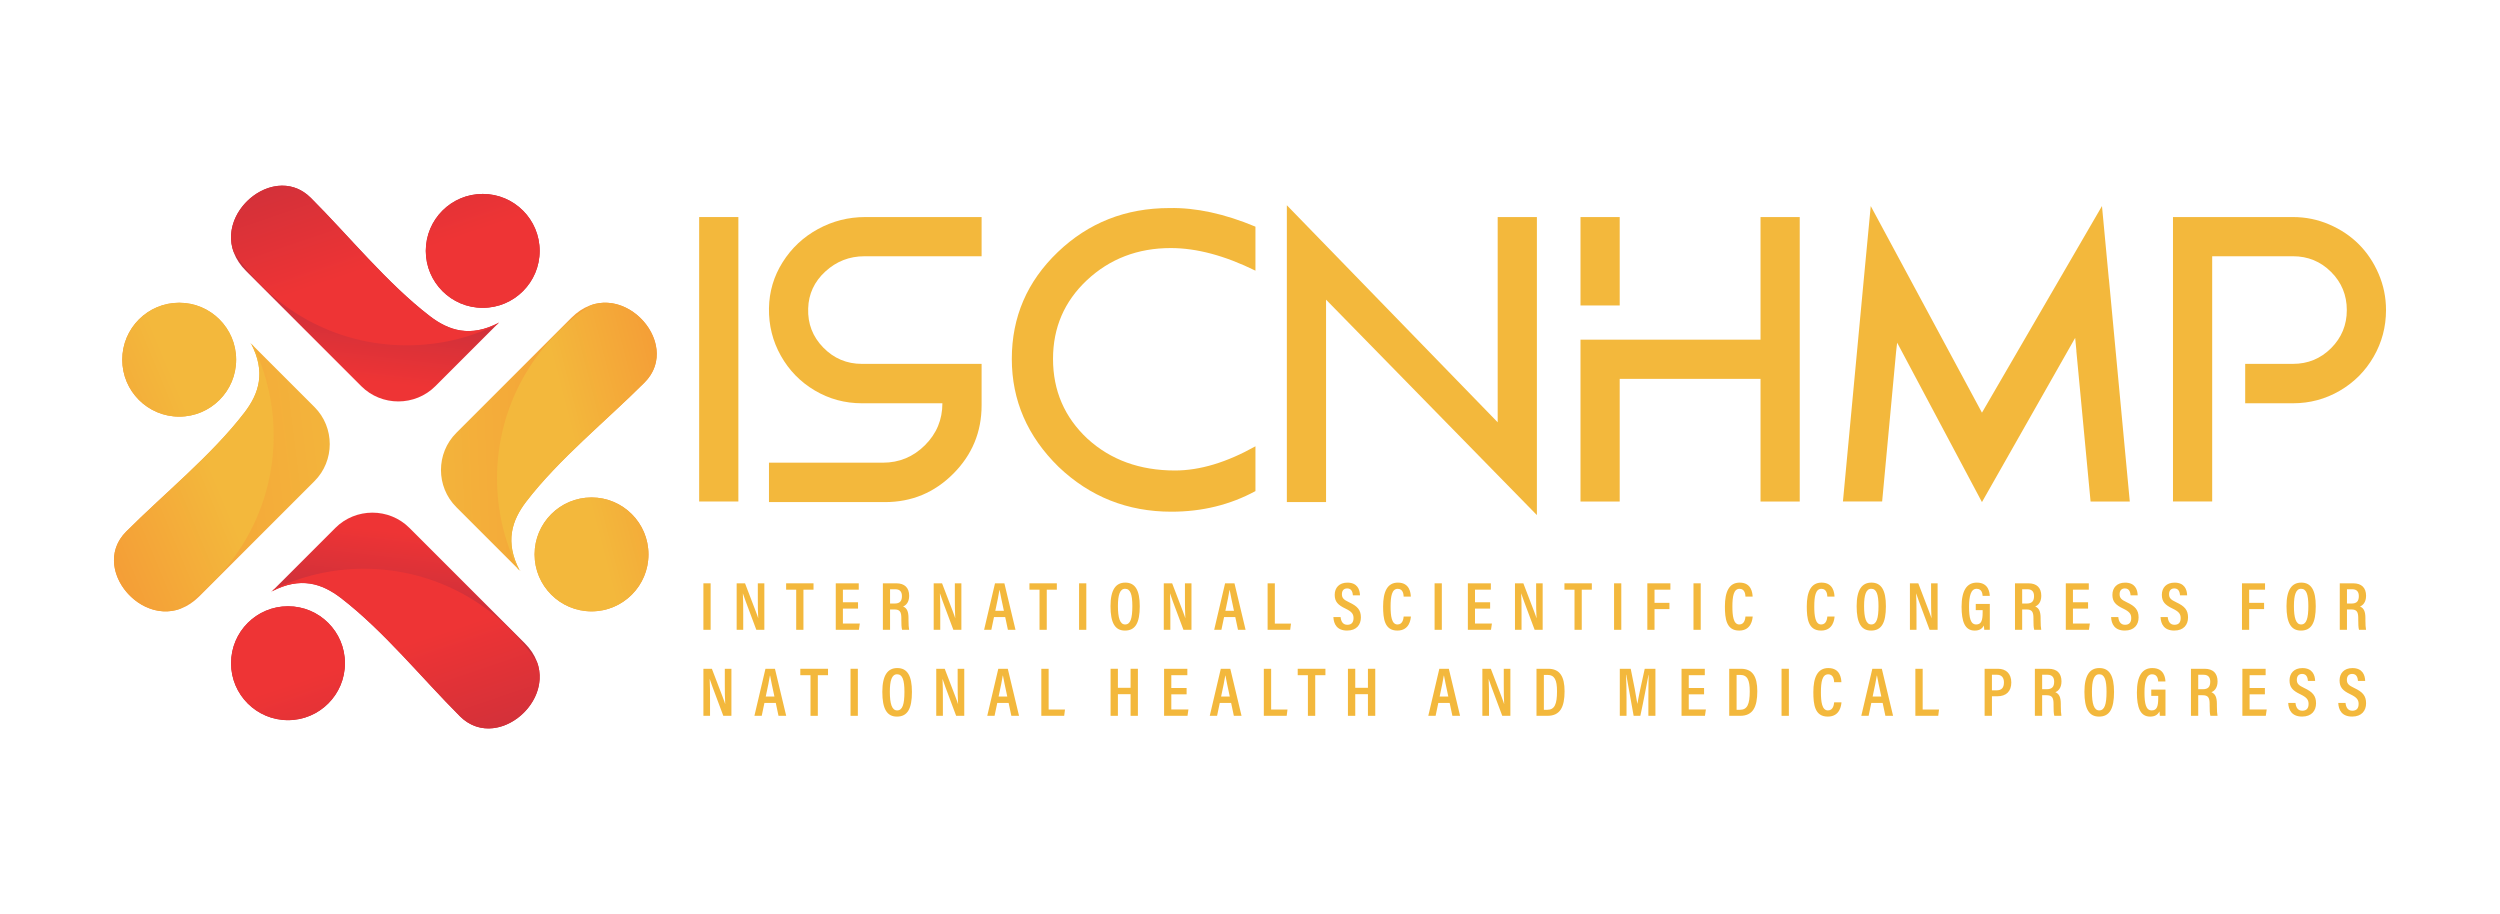 <?xml version="1.0" encoding="UTF-8"?>
<svg id="Layer_1" data-name="Layer 1" xmlns="http://www.w3.org/2000/svg" xmlns:xlink="http://www.w3.org/1999/xlink" viewBox="0 0 529.778 193.705">
  <defs>
    <style>
      .cls-1 {
        fill: url(#GradientFill_4);
      }

      .cls-1, .cls-2, .cls-3, .cls-4, .cls-5, .cls-6, .cls-7, .cls-8, .cls-9 {
        isolation: isolate;
      }

      .cls-1, .cls-2, .cls-3, .cls-5, .cls-6, .cls-7, .cls-8, .cls-9 {
        fill-rule: evenodd;
      }

      .cls-2 {
        fill: url(#GradientFill_3);
      }

      .cls-3 {
        fill: url(#GradientFill_3-2);
      }

      .cls-5 {
        fill: url(#GradientFill_4-3);
      }

      .cls-6 {
        fill: url(#GradientFill_3-3);
      }

      .cls-7 {
        fill: url(#linear-gradient);
      }

      .cls-10 {
        fill: #f3b83c;
      }

      .cls-8 {
        fill: url(#GradientFill_3-4);
      }

      .cls-9 {
        fill: url(#GradientFill_4-2);
      }
    </style>
    <linearGradient id="GradientFill_3" data-name="GradientFill 3" x1="78.229" y1="80.766" x2="80.347" y2="62.885" gradientUnits="userSpaceOnUse">
      <stop offset="0" stop-color="#ee3435"/>
      <stop offset="1" stop-color="#c72f3b"/>
    </linearGradient>
    <linearGradient id="GradientFill_3-2" data-name="GradientFill 3" x1="82.947" y1="55.263" x2="72.062" y2="23.211" xlink:href="#GradientFill_3"/>
    <linearGradient id="GradientFill_3-3" data-name="GradientFill 3" x1="85.097" y1="112.939" x2="82.979" y2="130.82" xlink:href="#GradientFill_3"/>
    <linearGradient id="GradientFill_3-4" data-name="GradientFill 3" x1="80.378" y1="138.442" x2="91.264" y2="170.495" xlink:href="#GradientFill_3"/>
    <linearGradient id="GradientFill_4" data-name="GradientFill 4" x1="85.333" y1="98.476" x2="169.76" y2="95.165" gradientUnits="userSpaceOnUse">
      <stop offset="0" stop-color="#f3b83c"/>
      <stop offset="1" stop-color="#f68632"/>
    </linearGradient>
    <linearGradient id="linear-gradient" x1="122.688" y1="97.965" x2="164.582" y2="87.099" gradientUnits="userSpaceOnUse">
      <stop offset="0" stop-color="#f3b83c"/>
      <stop offset="1" stop-color="#f68632"/>
    </linearGradient>
    <linearGradient id="GradientFill_4-2" data-name="GradientFill 4" x1="77.454" y1="91.761" x2="-22.709" y2="104.204" xlink:href="#GradientFill_4"/>
    <linearGradient id="GradientFill_4-3" data-name="GradientFill 4" x1="42.746" y1="94.145" x2="-5.844" y2="114.299" xlink:href="#GradientFill_4"/>
  </defs>
  <g class="cls-4">
    <g>
      <path class="cls-10" d="M156.469,106.273h-8.308v-60.277h8.308v60.277Z"/>
      <path class="cls-10" d="M183.174,54.304c-3.165,0-5.921,1.074-8.266,3.222-2.346,2.148-3.561,4.762-3.646,7.842-.113,3.222.954,5.984,3.2,8.287,2.247,2.304,4.981,3.455,8.202,3.455h25.349v8.774c0,5.652-2,10.485-5.998,14.497-3.999,4.013-8.824,6.019-14.476,6.019h-24.585v-8.351h24.119c3.476,0,6.45-1.229,8.923-3.688,2.473-2.459,3.709-5.426,3.709-8.902h-17.04c-3.618,0-6.952-.904-10.004-2.713-3.052-1.808-5.447-4.26-7.185-7.354-1.738-3.094-2.579-6.45-2.522-10.067.056-3.532,1.024-6.789,2.904-9.771,1.879-2.981,4.373-5.32,7.482-7.015,3.108-1.696,6.443-2.543,10.004-2.543h24.67v8.308h-24.84Z"/>
      <path class="cls-10" d="M248.113,52.566c-7.009,0-12.943,2.275-17.803,6.825-4.776,4.493-7.164,10.046-7.164,16.659,0,6.726,2.43,12.364,7.291,16.913,4.917,4.493,11.106,6.74,18.566,6.74,5.256,0,10.936-1.71,17.04-5.129v9.495c-5.37,2.91-11.304,4.366-17.803,4.366-9.298,0-17.267-3.165-23.907-9.495-6.613-6.471-9.919-14.101-9.919-22.89,0-8.873,3.249-16.418,9.749-22.636,6.5-6.217,14.384-9.325,23.653-9.325,5.595-.113,11.671,1.201,18.227,3.942v9.325c-6.5-3.193-12.477-4.79-17.93-4.79Z"/>
      <path class="cls-10" d="M317.376,45.996h8.308v63.159l-44.678-45.653v42.898h-8.308v-62.905l44.678,45.992v-43.491Z"/>
      <path class="cls-10" d="M373.075,45.996h8.308v60.277h-8.308v-25.984h-29.842v25.984h-8.308v-34.292h38.15v-25.984ZM343.234,64.732h-8.308v-18.736h8.308v18.736Z"/>
      <path class="cls-10" d="M446.916,59.306l4.409,46.967h-8.308l-3.01-31.834v-.17l-.254-2.671-19.753,34.801-17.973-33.784-.212,1.823-2.967,31.834h-8.308l4.409-46.967,1.484-15.641,23.568,43.788,25.433-43.788,1.441,15.345.042.297Z"/>
      <path class="cls-10" d="M485.914,45.996c2.684,0,5.242.523,7.672,1.568,2.43,1.046,4.521,2.445,6.273,4.196,1.752,1.752,3.151,3.844,4.197,6.274,1.045,2.431,1.568,4.988,1.568,7.672,0,3.561-.876,6.86-2.628,9.898-1.752,3.038-4.147,5.44-7.185,7.206-3.038,1.766-6.337,2.649-9.898,2.649h-10.131v-8.351h10.131c3.165,0,5.856-1.109,8.075-3.328,2.218-2.218,3.328-4.91,3.328-8.075s-1.109-5.856-3.328-8.075c-2.219-2.218-4.91-3.328-8.075-3.328h-17.125v51.969h-8.308v-60.277h25.433Z"/>
    </g>
    <g>
      <path class="cls-10" d="M150.591,123.612v9.853h-1.533v-9.853h1.533Z"/>
      <path class="cls-10" d="M156.106,133.465v-9.853h1.775c2.271,5.915,2.659,6.919,2.781,7.38h.013c-.077-1.231-.086-2.692-.086-4.304v-3.077h1.385v9.853h-1.7c-2.352-6.269-2.717-7.265-2.838-7.696h-.015c.073,1.219.077,2.727.077,4.492v3.204h-1.39Z"/>
      <path class="cls-10" d="M168.725,124.961h-2.135v-1.35h5.803v1.35h-2.136v8.503h-1.533v-8.503Z"/>
      <path class="cls-10" d="M181.824,128.969h-3.204v3.169h3.584l-.194,1.327h-4.904v-9.853h4.873v1.35h-3.359v2.669h3.204v1.338Z"/>
      <path class="cls-10" d="M188.614,129.15v4.315h-1.523v-9.853h2.865c1.744,0,2.708.938,2.708,2.642,0,1.442-.748,2.061-1.29,2.265.813.346,1.148,1.046,1.148,2.477v.392c0,1.05.046,1.55.135,2.077h-1.49c-.14-.45-.162-1.262-.162-2.096v-.35c0-1.346-.296-1.869-1.484-1.869h-.906ZM188.614,127.896h.975c1.111,0,1.54-.535,1.54-1.581,0-.896-.423-1.446-1.39-1.446h-1.125v3.027Z"/>
      <path class="cls-10" d="M197.859,133.465v-9.853h1.775c2.271,5.915,2.659,6.919,2.781,7.38h.013c-.077-1.231-.086-2.692-.086-4.304v-3.077h1.385v9.853h-1.7c-2.352-6.269-2.717-7.265-2.838-7.696h-.015c.073,1.219.077,2.727.077,4.492v3.204h-1.39Z"/>
      <path class="cls-10" d="M210.639,130.765l-.565,2.7h-1.533l2.313-9.853h1.988l2.356,9.853h-1.611l-.571-2.7h-2.377ZM212.733,129.43c-.436-2.069-.758-3.504-.904-4.392h-.04c-.125.892-.467,2.473-.871,4.392h1.815Z"/>
      <path class="cls-10" d="M220.287,124.961h-2.135v-1.35h5.803v1.35h-2.136v8.503h-1.533v-8.503Z"/>
      <path class="cls-10" d="M230.202,123.612v9.853h-1.533v-9.853h1.533Z"/>
      <path class="cls-10" d="M241.528,128.461c0,3.519-.917,5.165-3.142,5.165-2.09,0-3.058-1.611-3.058-5.173,0-3.488,1.129-4.992,3.129-4.992,2.11,0,3.071,1.608,3.071,5ZM236.901,128.434c0,2.5.427,3.896,1.525,3.896,1.146,0,1.531-1.315,1.531-3.888,0-2.485-.411-3.673-1.536-3.673-1.104,0-1.519,1.304-1.519,3.665Z"/>
      <path class="cls-10" d="M246.618,133.465v-9.853h1.775c2.271,5.915,2.659,6.919,2.781,7.38h.013c-.077-1.231-.086-2.692-.086-4.304v-3.077h1.385v9.853h-1.7c-2.352-6.269-2.717-7.265-2.838-7.696h-.015c.073,1.219.077,2.727.077,4.492v3.204h-1.39Z"/>
      <path class="cls-10" d="M259.396,130.765l-.565,2.7h-1.533l2.313-9.853h1.988l2.356,9.853h-1.611l-.571-2.7h-2.377ZM261.49,129.43c-.436-2.069-.758-3.504-.904-4.392h-.04c-.125.892-.467,2.473-.871,4.392h1.815Z"/>
      <path class="cls-10" d="M268.62,123.612h1.533v8.538h3.423l-.167,1.315h-4.788v-9.853Z"/>
      <path class="cls-10" d="M284.088,130.765c.083.885.465,1.635,1.427,1.635.925,0,1.313-.55,1.313-1.423,0-.885-.406-1.385-1.683-1.996-1.638-.781-2.306-1.481-2.306-2.931,0-1.504.963-2.584,2.686-2.584,2.11,0,2.644,1.454,2.673,2.692h-1.502c-.054-.535-.198-1.465-1.204-1.465-.785,0-1.127.519-1.127,1.227,0,.788.352,1.161,1.533,1.715,1.754.819,2.49,1.619,2.49,3.208,0,1.55-.931,2.781-2.921,2.781-2.165,0-2.842-1.396-2.908-2.857h1.527Z"/>
      <path class="cls-10" d="M298.984,130.646c-.042.523-.252,2.981-2.867,2.981-2.74,0-3.021-2.565-3.021-5.119,0-3.081.875-5.046,3.131-5.046,2.531,0,2.709,2.235,2.744,2.961h-1.521c-.023-.335-.06-1.646-1.248-1.646-1.26,0-1.519,1.615-1.519,3.757,0,1.931.202,3.8,1.463,3.8,1.14,0,1.263-1.269,1.308-1.688h1.531Z"/>
      <path class="cls-10" d="M305.539,123.612v9.853h-1.533v-9.853h1.533Z"/>
      <path class="cls-10" d="M315.773,128.969h-3.204v3.169h3.584l-.194,1.327h-4.904v-9.853h4.873v1.35h-3.359v2.669h3.204v1.338Z"/>
      <path class="cls-10" d="M321.04,133.465v-9.853h1.775c2.271,5.915,2.659,6.919,2.781,7.38h.013c-.077-1.231-.086-2.692-.086-4.304v-3.077h1.385v9.853h-1.7c-2.352-6.269-2.717-7.265-2.838-7.696h-.015c.073,1.219.077,2.727.077,4.492v3.204h-1.39Z"/>
      <path class="cls-10" d="M333.658,124.961h-2.135v-1.35h5.803v1.35h-2.136v8.503h-1.533v-8.503Z"/>
      <path class="cls-10" d="M343.571,123.612v9.853h-1.533v-9.853h1.533Z"/>
      <path class="cls-10" d="M349.088,123.612h4.886v1.35h-3.363v2.788h3.161v1.327h-3.161v4.388h-1.523v-9.853Z"/>
      <path class="cls-10" d="M360.401,123.612v9.853h-1.533v-9.853h1.533Z"/>
      <path class="cls-10" d="M371.415,130.646c-.042.523-.252,2.981-2.867,2.981-2.74,0-3.021-2.565-3.021-5.119,0-3.081.875-5.046,3.131-5.046,2.531,0,2.709,2.235,2.744,2.961h-1.519c-.025-.335-.061-1.646-1.25-1.646-1.26,0-1.519,1.615-1.519,3.757,0,1.931.202,3.8,1.463,3.8,1.14,0,1.263-1.269,1.308-1.688h1.531Z"/>
      <path class="cls-10" d="M388.766,130.646c-.042.523-.252,2.981-2.867,2.981-2.74,0-3.021-2.565-3.021-5.119,0-3.081.875-5.046,3.131-5.046,2.531,0,2.709,2.235,2.744,2.961h-1.521c-.023-.335-.06-1.646-1.248-1.646-1.26,0-1.519,1.615-1.519,3.757,0,1.931.202,3.8,1.463,3.8,1.14,0,1.263-1.269,1.308-1.688h1.531Z"/>
      <path class="cls-10" d="M399.644,128.461c0,3.519-.917,5.165-3.142,5.165-2.09,0-3.058-1.611-3.058-5.173,0-3.488,1.129-4.992,3.129-4.992,2.11,0,3.071,1.608,3.071,5ZM395.018,128.434c0,2.5.427,3.896,1.525,3.896,1.146,0,1.531-1.315,1.531-3.888,0-2.485-.411-3.673-1.536-3.673-1.104,0-1.519,1.304-1.519,3.665Z"/>
      <path class="cls-10" d="M404.734,133.465v-9.853h1.775c2.271,5.915,2.659,6.919,2.781,7.38h.013c-.077-1.231-.086-2.692-.086-4.304v-3.077h1.385v9.853h-1.7c-2.352-6.269-2.717-7.265-2.838-7.696h-.015c.073,1.219.077,2.727.077,4.492v3.204h-1.39Z"/>
      <path class="cls-10" d="M421.662,133.465h-1.177c-.038-.292-.067-.538-.079-.915-.4.75-1.017,1.077-1.961,1.077-2.084,0-2.765-1.958-2.765-5.042,0-3.527,1.156-5.123,3.232-5.123,2.565,0,2.713,2.223,2.744,2.808h-1.517c-.029-.381-.112-1.5-1.271-1.5-1.225,0-1.602,1.554-1.602,3.807,0,2.354.304,3.754,1.517,3.754,1.071,0,1.359-.85,1.359-2.511v-.527h-1.458v-1.315h2.977v5.488Z"/>
      <path class="cls-10" d="M428.521,129.15v4.315h-1.523v-9.853h2.865c1.744,0,2.708.938,2.708,2.642,0,1.442-.748,2.061-1.29,2.265.813.346,1.148,1.046,1.148,2.477v.392c0,1.05.046,1.55.135,2.077h-1.49c-.14-.45-.162-1.262-.162-2.096v-.35c0-1.346-.296-1.869-1.484-1.869h-.906ZM428.521,127.896h.975c1.111,0,1.54-.535,1.54-1.581,0-.896-.423-1.446-1.39-1.446h-1.125v3.027Z"/>
      <path class="cls-10" d="M442.484,128.969h-3.204v3.169h3.584l-.194,1.327h-4.904v-9.853h4.873v1.35h-3.359v2.669h3.204v1.338Z"/>
      <path class="cls-10" d="M448.891,130.765c.083.885.463,1.635,1.427,1.635.925,0,1.313-.55,1.313-1.423,0-.885-.406-1.385-1.683-1.996-1.638-.781-2.306-1.481-2.306-2.931,0-1.504.963-2.584,2.686-2.584,2.11,0,2.644,1.454,2.673,2.692h-1.502c-.054-.535-.198-1.465-1.204-1.465-.785,0-1.127.519-1.127,1.227,0,.788.352,1.161,1.533,1.715,1.754.819,2.49,1.619,2.49,3.208,0,1.55-.931,2.781-2.919,2.781-2.167,0-2.844-1.396-2.909-2.857h1.527Z"/>
      <path class="cls-10" d="M459.369,130.765c.083.885.465,1.635,1.427,1.635.925,0,1.313-.55,1.313-1.423,0-.885-.406-1.385-1.683-1.996-1.638-.781-2.306-1.481-2.306-2.931,0-1.504.963-2.584,2.686-2.584,2.11,0,2.644,1.454,2.673,2.692h-1.502c-.054-.535-.198-1.465-1.204-1.465-.785,0-1.127.519-1.127,1.227,0,.788.352,1.161,1.533,1.715,1.754.819,2.49,1.619,2.49,3.208,0,1.55-.931,2.781-2.921,2.781-2.165,0-2.842-1.396-2.908-2.857h1.527Z"/>
      <path class="cls-10" d="M475.101,123.612h4.886v1.35h-3.363v2.788h3.161v1.327h-3.161v4.388h-1.523v-9.853Z"/>
      <path class="cls-10" d="M490.735,128.461c0,3.519-.917,5.165-3.142,5.165-2.09,0-3.058-1.611-3.058-5.173,0-3.488,1.129-4.992,3.129-4.992,2.11,0,3.071,1.608,3.071,5ZM486.108,128.434c0,2.5.427,3.896,1.525,3.896,1.146,0,1.531-1.315,1.531-3.888,0-2.485-.411-3.673-1.536-3.673-1.104,0-1.519,1.304-1.519,3.665Z"/>
      <path class="cls-10" d="M497.348,129.15v4.315h-1.523v-9.853h2.865c1.744,0,2.708.938,2.708,2.642,0,1.442-.748,2.061-1.29,2.265.813.346,1.148,1.046,1.148,2.477v.392c0,1.05.046,1.55.135,2.077h-1.49c-.14-.45-.162-1.262-.162-2.096v-.35c0-1.346-.296-1.869-1.484-1.869h-.906ZM497.348,127.896h.975c1.111,0,1.54-.535,1.54-1.581,0-.896-.423-1.446-1.39-1.446h-1.125v3.027Z"/>
      <path class="cls-10" d="M149.059,151.692v-9.971h1.796c2.298,5.986,2.691,6.998,2.814,7.469h.014c-.078-1.249-.088-2.728-.088-4.355v-3.114h1.401v9.971h-1.72c-2.38-6.344-2.75-7.356-2.872-7.792h-.016c.074,1.234.078,2.759.078,4.55v3.242h-1.407Z"/>
      <path class="cls-10" d="M161.99,148.96l-.572,2.732h-1.551l2.341-9.971h2.012l2.384,9.971h-1.631l-.578-2.732h-2.405ZM164.109,147.605c-.442-2.094-.767-3.542-.915-4.441h-.041c-.127.899-.473,2.499-.881,4.441h1.837Z"/>
      <path class="cls-10" d="M171.755,143.083h-2.16v-1.362h5.873v1.362h-2.162v8.609h-1.551v-8.609Z"/>
      <path class="cls-10" d="M181.788,141.72v9.971h-1.551v-9.971h1.551Z"/>
      <path class="cls-10" d="M193.25,146.624c0,3.561-.928,5.231-3.18,5.231-2.115,0-3.094-1.631-3.094-5.239,0-3.526,1.142-5.048,3.166-5.048,2.135,0,3.108,1.623,3.108,5.056ZM188.568,146.597c0,2.53.432,3.946,1.543,3.946,1.16,0,1.549-1.335,1.549-3.935,0-2.518-.416-3.721-1.555-3.721-1.117,0-1.537,1.319-1.537,3.709Z"/>
      <path class="cls-10" d="M198.401,151.692v-9.971h1.796c2.298,5.986,2.691,6.998,2.814,7.469h.014c-.078-1.249-.088-2.728-.088-4.355v-3.114h1.401v9.971h-1.72c-2.38-6.344-2.75-7.356-2.872-7.792h-.016c.074,1.234.078,2.759.078,4.55v3.242h-1.407Z"/>
      <path class="cls-10" d="M211.332,148.96l-.572,2.732h-1.551l2.341-9.971h2.012l2.384,9.971h-1.631l-.578-2.732h-2.405ZM213.452,147.605c-.442-2.094-.767-3.542-.915-4.441h-.041c-.127.899-.473,2.499-.881,4.441h1.837Z"/>
      <path class="cls-10" d="M220.667,141.72h1.551v8.64h3.464l-.169,1.331h-4.846v-9.971Z"/>
      <path class="cls-10" d="M235.344,141.72h1.551v4.032h2.687v-4.032h1.551v9.971h-1.551v-4.585h-2.687v4.585h-1.551v-9.971Z"/>
      <path class="cls-10" d="M251.457,147.138h-3.242v3.211h3.627l-.197,1.343h-4.962v-9.971h4.929v1.362h-3.398v2.705h3.242v1.351Z"/>
      <path class="cls-10" d="M258.484,148.96l-.572,2.732h-1.551l2.341-9.971h2.012l2.384,9.971h-1.631l-.578-2.732h-2.405ZM260.603,147.605c-.442-2.094-.767-3.542-.915-4.441h-.041c-.127.899-.473,2.499-.881,4.441h1.837Z"/>
      <path class="cls-10" d="M267.817,141.72h1.551v8.64h3.464l-.169,1.331h-4.846v-9.971Z"/>
      <path class="cls-10" d="M277.159,143.083h-2.16v-1.362h5.873v1.362h-2.162v8.609h-1.551v-8.609Z"/>
      <path class="cls-10" d="M285.642,141.72h1.551v4.032h2.687v-4.032h1.551v9.971h-1.551v-4.585h-2.687v4.585h-1.551v-9.971Z"/>
      <path class="cls-10" d="M304.794,148.96l-.572,2.732h-1.551l2.341-9.971h2.012l2.384,9.971h-1.631l-.578-2.732h-2.405ZM306.913,147.605c-.442-2.094-.767-3.542-.915-4.441h-.041c-.127.899-.473,2.499-.881,4.441h1.837Z"/>
      <path class="cls-10" d="M314.129,151.692v-9.971h1.796c2.298,5.986,2.691,6.998,2.814,7.469h.014c-.078-1.249-.088-2.728-.088-4.355v-3.114h1.401v9.971h-1.72c-2.38-6.344-2.75-7.356-2.872-7.792h-.016c.074,1.234.078,2.759.078,4.55v3.242h-1.407Z"/>
      <path class="cls-10" d="M325.601,141.72h2.467c2.475,0,3.483,1.631,3.483,4.76,0,3.374-.948,5.211-3.629,5.211h-2.322v-9.971ZM327.163,150.411h.732c1.541,0,2.055-1.187,2.055-3.911,0-2.417-.514-3.479-2.039-3.479h-.747v7.391Z"/>
      <path class="cls-10" d="M349.311,147.8c0-1.759.029-3.674.058-4.779h-.035c-.352,1.837-1.026,5.468-1.726,8.671h-1.421c-.521-2.915-1.224-6.795-1.559-8.695h-.051c.06,1.16.103,3.289.103,5.005v3.69h-1.426v-9.971h2.314c.619,2.884,1.187,6.013,1.399,7.418h.016c.197-1.261.94-4.651,1.555-7.418h2.265v9.971h-1.493v-3.892Z"/>
      <path class="cls-10" d="M361.111,147.138h-3.242v3.211h3.627l-.197,1.343h-4.962v-9.971h4.931v1.362h-3.4v2.705h3.242v1.351Z"/>
      <path class="cls-10" d="M366.441,141.72h2.467c2.475,0,3.483,1.631,3.483,4.76,0,3.374-.948,5.211-3.629,5.211h-2.322v-9.971ZM368.004,150.411h.732c1.541,0,2.055-1.187,2.055-3.911,0-2.417-.514-3.479-2.041-3.479h-.745v7.391Z"/>
      <path class="cls-10" d="M379.082,141.72v9.971h-1.551v-9.971h1.551Z"/>
      <path class="cls-10" d="M390.227,148.835c-.043.533-.255,3.02-2.901,3.02-2.773,0-3.057-2.6-3.057-5.184,0-3.114.885-5.102,3.168-5.102,2.561,0,2.742,2.261,2.777,2.993h-1.537c-.025-.339-.062-1.666-1.265-1.666-1.275,0-1.537,1.639-1.537,3.803,0,1.958.204,3.845,1.481,3.845,1.154,0,1.278-1.284,1.323-1.709h1.549Z"/>
      <path class="cls-10" d="M396.551,148.96l-.572,2.732h-1.551l2.341-9.971h2.012l2.384,9.971h-1.631l-.578-2.732h-2.405ZM398.671,147.605c-.442-2.094-.767-3.542-.915-4.441h-.041c-.127.899-.473,2.499-.881,4.441h1.837Z"/>
      <path class="cls-10" d="M405.886,141.72h1.551v8.64h3.464l-.169,1.331h-4.846v-9.971Z"/>
      <path class="cls-10" d="M420.563,141.72h2.853c1.619,0,2.802.985,2.802,2.9,0,1.876-1.07,2.927-2.948,2.927h-1.156v4.145h-1.551v-9.971ZM422.114,146.29h.985c1.061,0,1.559-.541,1.559-1.689,0-1.031-.535-1.611-1.454-1.611h-1.09v3.3Z"/>
      <path class="cls-10" d="M432.753,147.325v4.367h-1.541v-9.971h2.9c1.765,0,2.74.946,2.74,2.674,0,1.456-.757,2.082-1.306,2.288.823.35,1.162,1.062,1.162,2.51v.397c0,1.062.047,1.565.136,2.102h-1.508c-.142-.455-.164-1.28-.164-2.121v-.354c0-1.362-.3-1.891-1.502-1.891h-.917ZM432.753,146.052h.987c1.125,0,1.559-.537,1.559-1.596,0-.911-.428-1.467-1.407-1.467h-1.138v3.063Z"/>
      <path class="cls-10" d="M447.988,146.624c0,3.561-.928,5.231-3.18,5.231-2.115,0-3.094-1.631-3.094-5.239,0-3.526,1.142-5.048,3.166-5.048,2.135,0,3.108,1.623,3.108,5.056ZM443.306,146.597c0,2.53.432,3.946,1.543,3.946,1.16,0,1.549-1.335,1.549-3.935,0-2.518-.416-3.721-1.555-3.721-1.117,0-1.537,1.319-1.537,3.709Z"/>
      <path class="cls-10" d="M458.887,151.692h-1.191c-.039-.296-.068-.549-.08-.926-.405.755-1.029,1.09-1.985,1.09-2.11,0-2.798-1.981-2.798-5.106,0-3.569,1.169-5.18,3.271-5.18,2.596,0,2.748,2.246,2.777,2.841h-1.535c-.029-.385-.113-1.522-1.286-1.522-1.24,0-1.621,1.576-1.621,3.853,0,2.382.307,3.803,1.537,3.803,1.082,0,1.374-.86,1.374-2.542v-.537h-1.475v-1.331h3.012v5.558Z"/>
      <path class="cls-10" d="M465.829,147.325v4.367h-1.541v-9.971h2.9c1.765,0,2.74.946,2.74,2.674,0,1.456-.757,2.082-1.306,2.288.823.35,1.162,1.062,1.162,2.51v.397c0,1.062.047,1.565.136,2.102h-1.508c-.142-.455-.164-1.28-.164-2.121v-.354c0-1.362-.3-1.891-1.502-1.891h-.917ZM465.829,146.052h.987c1.125,0,1.559-.537,1.559-1.596,0-.911-.428-1.467-1.407-1.467h-1.138v3.063Z"/>
      <path class="cls-10" d="M479.958,147.138h-3.242v3.211h3.627l-.197,1.343h-4.962v-9.971h4.929v1.362h-3.398v2.705h3.242v1.351Z"/>
      <path class="cls-10" d="M486.44,148.956c.084.895.469,1.654,1.444,1.654.936,0,1.329-.557,1.329-1.436,0-.899-.411-1.401-1.703-2.024-1.658-.786-2.333-1.494-2.333-2.966,0-1.518.975-2.611,2.719-2.611,2.135,0,2.676,1.471,2.705,2.724h-1.52c-.054-.541-.2-1.487-1.218-1.487-.794,0-1.14.525-1.14,1.245,0,.798.356,1.171,1.551,1.732,1.775.829,2.52,1.642,2.52,3.25,0,1.569-.942,2.814-2.954,2.814-2.193,0-2.878-1.413-2.944-2.896h1.545Z"/>
      <path class="cls-10" d="M497.044,148.956c.084.895.471,1.654,1.444,1.654.936,0,1.329-.557,1.329-1.436,0-.899-.411-1.401-1.703-2.024-1.658-.786-2.333-1.494-2.333-2.966,0-1.518.975-2.611,2.719-2.611,2.135,0,2.676,1.471,2.705,2.724h-1.52c-.054-.541-.2-1.487-1.218-1.487-.794,0-1.14.525-1.14,1.245,0,.798.356,1.171,1.551,1.732,1.775.829,2.52,1.642,2.52,3.25,0,1.569-.942,2.814-2.956,2.814-2.191,0-2.876-1.413-2.942-2.896h1.545Z"/>
    </g>
  </g>
  <g>
    <path class="cls-2" d="M65.869,41.932c8.054,8.054,16.189,18.123,25.207,25.05,4.029,3.095,8.589,4.575,14.615,1.418.071.036.074-.458,0,0l-13.426,13.427c-4.322,4.322-11.393,4.322-15.716,0l-24.401-24.4c-9.785-9.787,5.252-23.962,13.719-15.495h0ZM102.296,41.097c-6.664,0-12.069,5.404-12.069,12.068s5.405,12.067,12.069,12.067,12.065-5.405,12.065-12.067-5.402-12.068-12.065-12.068Z"/>
    <path class="cls-3" d="M65.869,41.932c8.054,8.054,16.189,18.123,25.207,25.05,4.029,3.095,8.589,4.575,14.615,1.418.071.036.074-.458,0,0l-.425.425c-5.766,2.793-12.239,4.361-19.075,4.361-15.383,0-28.914-7.931-36.733-19.927-3.123-9.055,9.094-18.642,16.41-11.327h0ZM102.296,41.097c-6.664,0-12.069,5.404-12.069,12.068s5.405,12.067,12.069,12.067,12.065-5.405,12.065-12.067-5.402-12.068-12.065-12.068Z"/>
    <path class="cls-6" d="M97.458,151.772c-8.055-8.053-16.189-18.122-25.209-25.048-4.029-3.095-8.589-4.576-14.616-1.419-.07-.035-.073.458,0,0l13.426-13.427c4.323-4.322,11.394-4.322,15.714,0l24.403,24.401c9.785,9.787-5.251,23.961-13.719,15.494h0ZM61.03,152.609c6.664,0,12.068-5.405,12.068-12.067s-5.404-12.067-12.068-12.067-12.067,5.405-12.067,12.067,5.404,12.067,12.067,12.067Z"/>
    <path class="cls-8" d="M97.458,151.772c-8.055-8.053-16.189-18.122-25.209-25.048-4.029-3.095-8.589-4.576-14.616-1.419-.07-.035-.073.458,0,0l.425-.425c5.766-2.793,12.238-4.361,19.074-4.361,15.382,0,28.913,7.933,36.732,19.927,3.125,9.055-9.093,18.643-16.408,11.326h0ZM61.03,152.609c6.664,0,12.068-5.405,12.068-12.067s-5.404-12.067-12.068-12.067-12.067,5.405-12.067,12.067,5.404,12.067,12.067,12.067Z"/>
    <path class="cls-1" d="M136.584,81.059c-8.054,8.053-18.122,16.188-25.049,25.207-3.096,4.03-4.577,8.589-1.419,14.616-.035.07.458.073,0,0l-13.428-13.426c-4.32-4.322-4.32-11.394,0-15.715l24.402-24.401c9.785-9.786,23.961,5.251,15.494,13.718h0ZM137.418,117.485c0-6.663-5.403-12.069-12.066-12.069s-12.069,5.405-12.069,12.069,5.405,12.067,12.069,12.067,12.066-5.404,12.066-12.067Z"/>
    <path class="cls-7" d="M136.584,81.059c-8.054,8.053-18.122,16.188-25.049,25.207-3.096,4.03-4.577,8.589-1.419,14.616-.035.07.458.073,0,0l-.426-.424c-2.792-5.767-4.362-12.239-4.362-19.075,0-15.383,7.935-28.914,19.93-36.733,9.054-3.124,18.642,9.095,11.326,16.41h0ZM137.418,117.485c0-6.663-5.403-12.069-12.066-12.069s-12.069,5.405-12.069,12.069,5.405,12.067,12.069,12.067,12.066-5.404,12.066-12.067Z"/>
    <path class="cls-9" d="M26.743,112.647c8.053-8.055,18.123-16.188,25.049-25.208,3.095-4.029,4.577-8.588,1.419-14.614.034-.071-.459-.074,0,0l13.426,13.425c4.322,4.322,4.322,11.394,0,15.716l-24.401,24.401c-9.786,9.785-23.961-5.251-15.493-13.719h0ZM25.907,76.221c0,6.663,5.405,12.067,12.067,12.067s12.069-5.404,12.069-12.067-5.404-12.068-12.069-12.068-12.067,5.405-12.067,12.068Z"/>
    <path class="cls-5" d="M26.743,112.647c8.053-8.055,18.123-16.188,25.049-25.208,3.095-4.029,4.577-8.588,1.419-14.614.034-.071-.459-.074,0,0l.424.424c2.793,5.767,4.361,12.238,4.361,19.074,0,15.383-7.931,28.915-19.928,36.734-9.055,3.125-18.641-9.094-11.326-16.41h0ZM25.907,76.221c0,6.663,5.405,12.067,12.067,12.067s12.069-5.404,12.069-12.067-5.404-12.068-12.069-12.068-12.067,5.405-12.067,12.068Z"/>
  </g>
</svg>